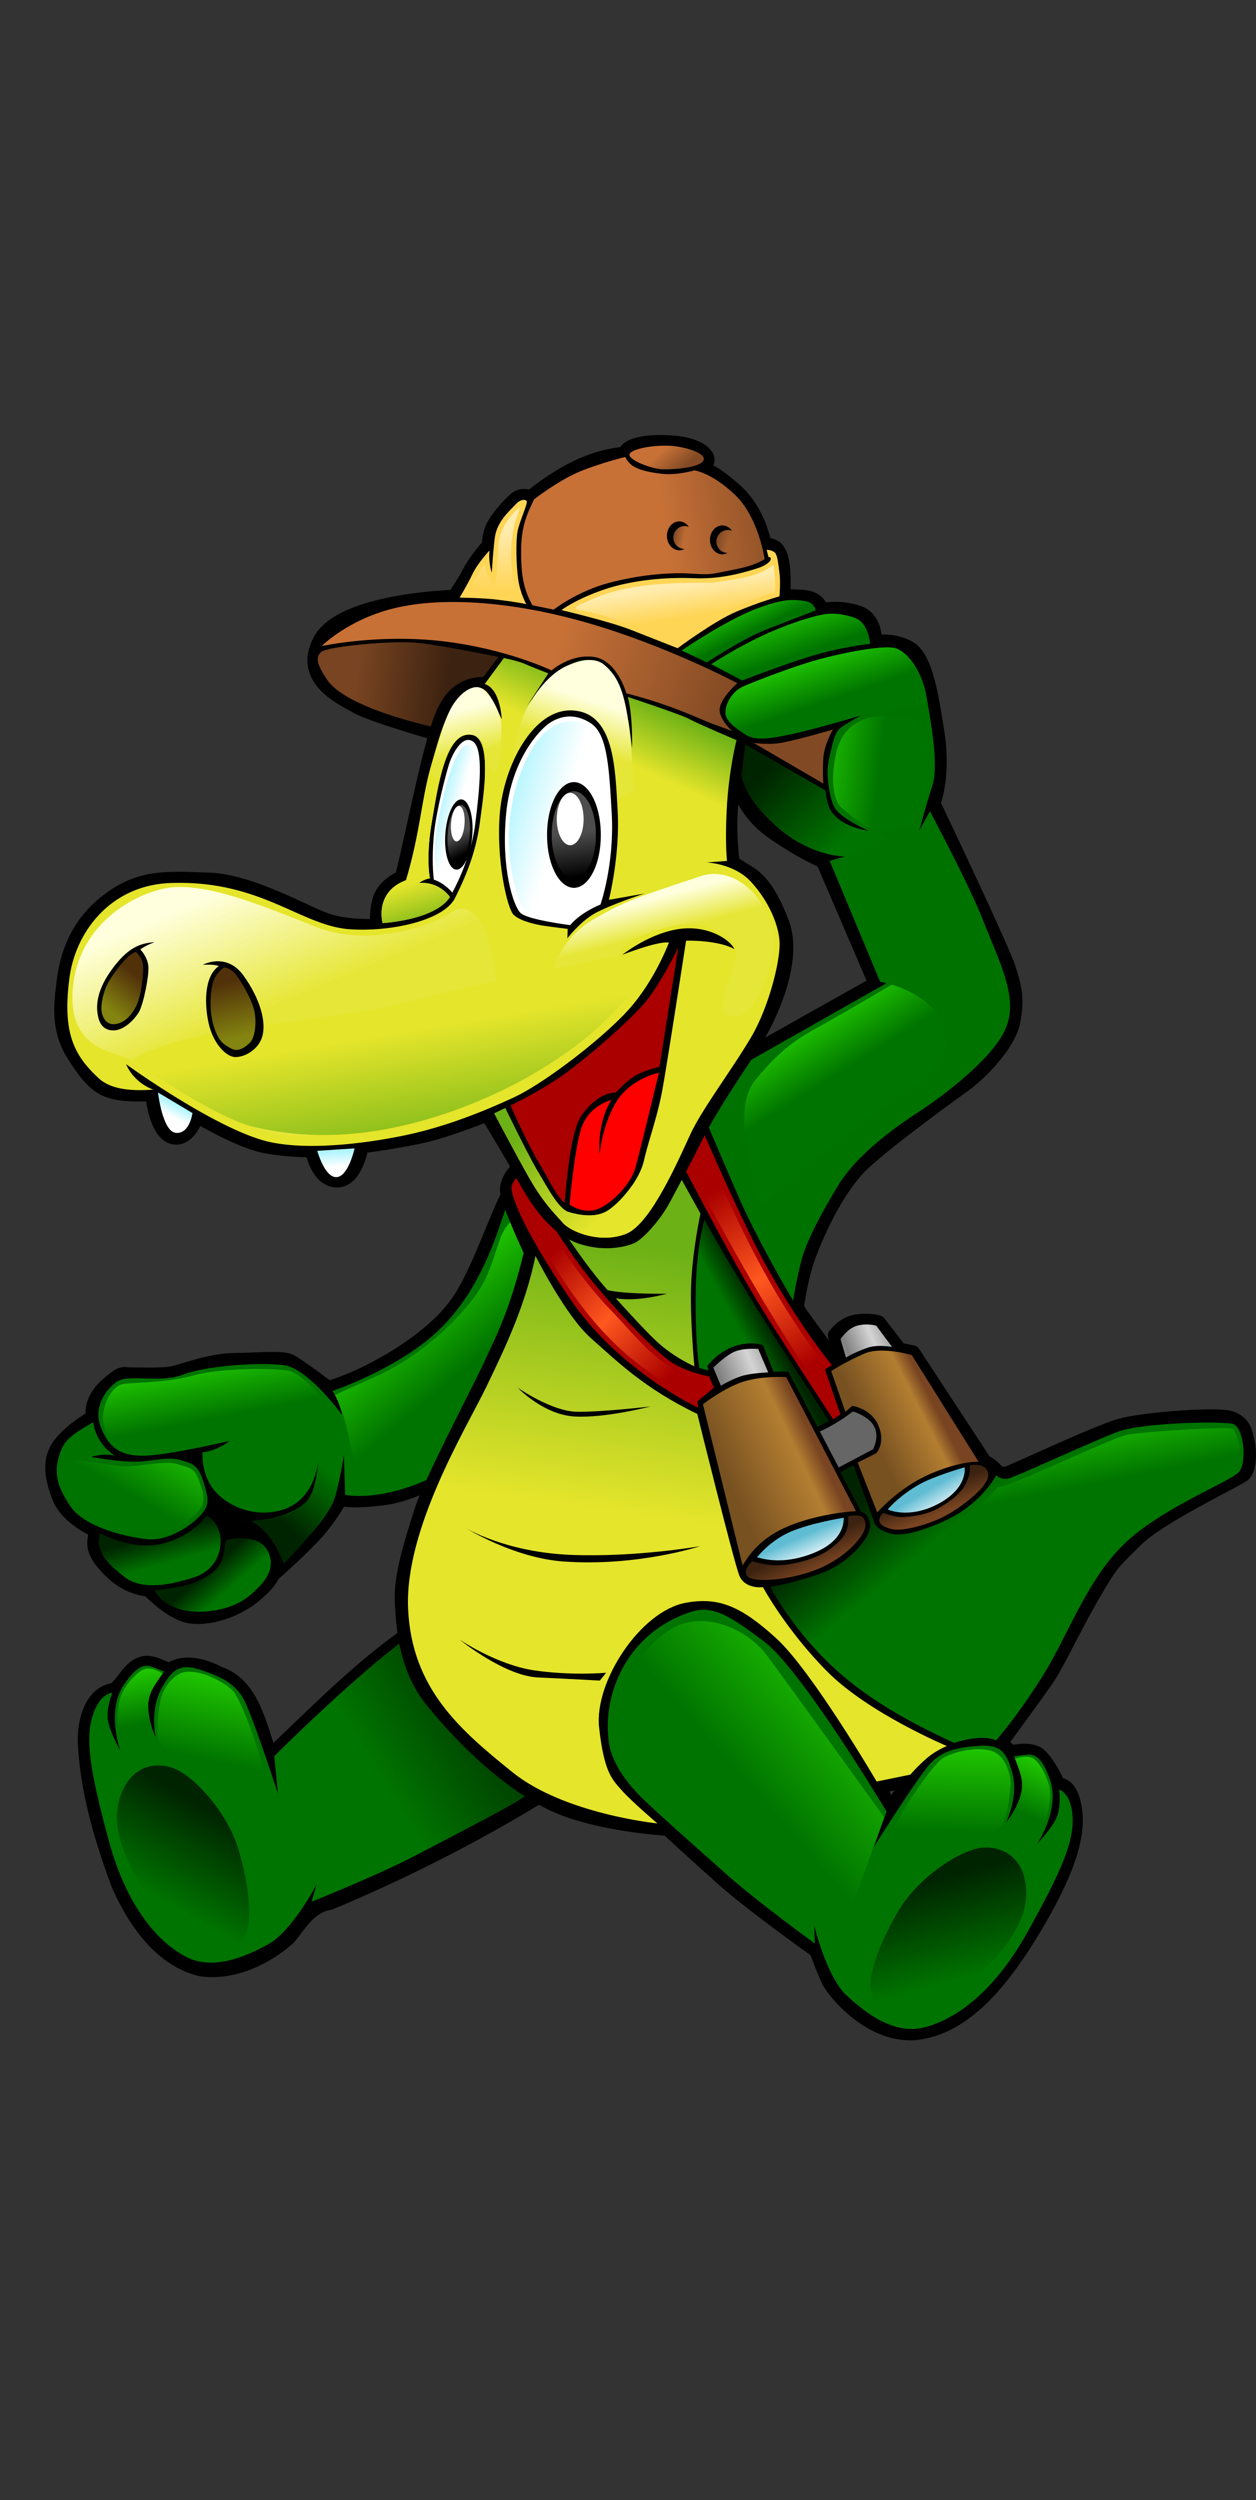 <?xml version="1.0"?>
<svg xmlns="http://www.w3.org/2000/svg" xmlns:xlink="http://www.w3.org/1999/xlink" width="507.739" height="1010.091" viewBox="0 0 507.739 1010.091">
  <rect x="0" y="0" width="507.739" height="1010.091" fill="#333333" stroke="none"/>
  <defs>
    <linearGradient xlink:href="#k" id="R" gradientUnits="userSpaceOnUse" x1="766.764" y1="641.675" x2="746.855" y2="617.747" gradientTransform="translate(-235.882 6.06)"/>
    <linearGradient id="q">
      <stop offset="0" stop-color="#5fbcd3"/>
      <stop offset="1" stop-color="#d2ecf3"/>
    </linearGradient>
    <linearGradient id="r">
      <stop offset="0" stop-color="gray"/>
      <stop offset="1" stop-color="#d4d4d4"/>
    </linearGradient>
    <linearGradient id="m">
      <stop offset="0" stop-color="#a00"/>
      <stop offset=".5" stop-color="#ff581f"/>
      <stop offset="1" stop-color="#a00"/>
    </linearGradient>
    <linearGradient id="k">
      <stop offset="0" stop-color="#007400"/>
      <stop offset="1" stop-color="#002400"/>
    </linearGradient>
    <linearGradient id="l">
      <stop offset="0" stop-color="#007400"/>
      <stop offset="1" stop-color="#23ce00"/>
    </linearGradient>
    <linearGradient id="p">
      <stop offset="0" stop-color="#784421"/>
      <stop offset="1" stop-color="#3c2210"/>
    </linearGradient>
    <linearGradient id="j">
      <stop offset="0" stop-color="#814923"/>
      <stop offset="1" stop-color="#814923" stop-opacity="0"/>
    </linearGradient>
    <linearGradient id="o">
      <stop offset="0" stop-color="#c87137"/>
      <stop offset="1" stop-color="#824a24"/>
    </linearGradient>
    <linearGradient id="n">
      <stop offset="0" stop-color="#ffecaf"/>
      <stop offset="1" stop-color="#ffd555"/>
    </linearGradient>
    <linearGradient id="i">
      <stop offset="0" stop-color="#4d4d4d"/>
      <stop offset="1"/>
    </linearGradient>
    <linearGradient id="h">
      <stop offset="0" stop-color="#b1f5ff"/>
      <stop offset="1" stop-color="#fff"/>
    </linearGradient>
    <linearGradient id="g">
      <stop offset="0" stop-color="#848410"/>
      <stop offset="1" stop-color="#51310a"/>
    </linearGradient>
    <linearGradient id="f">
      <stop offset="0" stop-color="#e5e52b"/>
      <stop offset="1" stop-color="#6cb116"/>
    </linearGradient>
    <linearGradient id="e">
      <stop offset="0" stop-color="#e6e638"/>
      <stop offset="1" stop-color="#ffffde"/>
    </linearGradient>
    <linearGradient id="d">
      <stop offset="0" stop-color="#607c6b"/>
      <stop offset="1" stop-color="#607c6b" stop-opacity="0"/>
    </linearGradient>
    <linearGradient id="c">
      <stop offset="0" stop-color="#93ac9d"/>
      <stop offset="1" stop-color="#bccbc2"/>
    </linearGradient>
    <linearGradient id="a">
      <stop offset="0" stop-color="#d6ffba"/>
      <stop offset="1" stop-color="#6f0"/>
    </linearGradient>
    <linearGradient id="b">
      <stop offset="0" stop-color="#00aa16"/>
      <stop offset="1" stop-color="#6f0"/>
    </linearGradient>
    <linearGradient xlink:href="#i" id="ao" x1="378.162" y1="344.611" x2="380.983" y2="366.332" gradientUnits="userSpaceOnUse"/>
    <linearGradient xlink:href="#i" id="aq" x1="373.125" y1="347.585" x2="379.849" y2="362.051" gradientUnits="userSpaceOnUse"/>
    <linearGradient xlink:href="#j" id="U" x1="411.786" y1="223.925" x2="416.778" y2="224.721" gradientUnits="userSpaceOnUse"/>
    <linearGradient xlink:href="#j" id="V" x1="411.786" y1="223.925" x2="417.35" y2="225.199" gradientUnits="userSpaceOnUse"/>
    <linearGradient xlink:href="#l" id="ai" gradientUnits="userSpaceOnUse" x1="815.451" y1="740.233" x2="824.946" y2="718.515" gradientTransform="translate(-235.882 6.06)"/>
    <linearGradient xlink:href="#l" id="ah" gradientUnits="userSpaceOnUse" x1="798.61" y1="747.954" x2="799.936" y2="710.452" gradientTransform="translate(-235.882 6.06)"/>
    <linearGradient xlink:href="#l" id="ag" gradientUnits="userSpaceOnUse" x1="701.551" y1="725.114" x2="751.296" y2="681.425" gradientTransform="translate(-235.882 6.06)"/>
    <linearGradient xlink:href="#m" id="af" gradientUnits="userSpaceOnUse" x1="691.121" y1="488.697" x2="731.271" y2="558.397" gradientTransform="translate(-235.882 6.06)"/>
    <linearGradient xlink:href="#m" id="ae" gradientUnits="userSpaceOnUse" x1="623.535" y1="515.899" x2="672.949" y2="563.376" gradientTransform="translate(-235.882 6.06)"/>
    <linearGradient xlink:href="#l" id="ad" gradientUnits="userSpaceOnUse" x1="866.508" y1="602.656" x2="860.682" y2="572.926" gradientTransform="translate(-235.882 6.06)"/>
    <linearGradient xlink:href="#l" id="ac" gradientUnits="userSpaceOnUse" x1="735.304" y1="445.041" x2="721.247" y2="422.541" gradientTransform="translate(-235.882 6.06)"/>
    <linearGradient xlink:href="#l" id="ab" gradientUnits="userSpaceOnUse" x1="757.919" y1="314.959" x2="729.861" y2="311.566" gradientTransform="translate(-235.882 6.06)"/>
    <linearGradient xlink:href="#l" id="aa" gradientUnits="userSpaceOnUse" x1="732.749" y1="292.202" x2="725.96" y2="272.202" gradientTransform="translate(-235.882 6.06)"/>
    <linearGradient xlink:href="#k" id="Z" gradientUnits="userSpaceOnUse" x1="741.804" y1="347.844" x2="712.169" y2="318.803" gradientTransform="translate(-235.882 6.06)"/>
    <linearGradient xlink:href="#n" id="Y" gradientUnits="userSpaceOnUse" x1="606.371" y1="221.234" x2="605.4" y2="246.741" gradientTransform="translate(-235.882 6.06)"/>
    <linearGradient xlink:href="#n" id="X" gradientUnits="userSpaceOnUse" x1="682.367" y1="243.403" x2="684.26" y2="256.283" gradientTransform="translate(-235.882 6.06)"/>
    <linearGradient xlink:href="#o" id="W" gradientUnits="userSpaceOnUse" x1="626.996" y1="266.018" x2="697.534" y2="291.02" gradientTransform="translate(-235.882 6.06)"/>
    <linearGradient xlink:href="#p" id="T" gradientUnits="userSpaceOnUse" x1="546.836" y1="276.83" x2="583.51" y2="281.123" gradientTransform="translate(-235.882 6.06)"/>
    <linearGradient xlink:href="#k" id="S" gradientUnits="userSpaceOnUse" x1="787.124" y1="808.264" x2="776.145" y2="767.907" gradientTransform="translate(-235.882 6.06)"/>
    <linearGradient id="s">
      <stop offset="0" stop-color="#785121"/>
      <stop offset=".784" stop-color="#b37e31"/>
      <stop offset="1" stop-color="#784421"/>
    </linearGradient>
    <linearGradient xlink:href="#k" id="Q" gradientUnits="userSpaceOnUse" x1="697.584" y1="539.107" x2="707.811" y2="533.552" gradientTransform="translate(-235.882 6.06)"/>
    <linearGradient xlink:href="#f" id="P" gradientUnits="userSpaceOnUse" x1="646.705" y1="617.493" x2="661.511" y2="510.921" gradientTransform="translate(-235.882 6.06)"/>
    <linearGradient xlink:href="#p" id="O" gradientUnits="userSpaceOnUse" x1="787.461" y1="616.765" x2="783.8" y2="607.837" gradientTransform="translate(-235.882 6.06)"/>
    <linearGradient xlink:href="#q" id="N" gradientUnits="userSpaceOnUse" x1="778.372" y1="608.663" x2="782.532" y2="615.627" gradientTransform="translate(-235.882 6.06)"/>
    <linearGradient xlink:href="#p" id="M" gradientUnits="userSpaceOnUse" x1="735.082" y1="640.554" x2="730.61" y2="630.912" gradientTransform="translate(-235.882 6.06)"/>
    <linearGradient xlink:href="#q" id="L" gradientUnits="userSpaceOnUse" x1="726.229" y1="628.119" x2="729.532" y2="635.619" gradientTransform="translate(-235.882 6.06)"/>
    <linearGradient xlink:href="#r" id="K" gradientUnits="userSpaceOnUse" spreadMethod="reflect" x1="744.099" y1="552.231" x2="754.398" y2="547.945" gradientTransform="translate(-235.882 6.06)"/>
    <linearGradient xlink:href="#s" id="J" gradientUnits="userSpaceOnUse" x1="753.704" y1="587.009" x2="779.017" y2="574.152" gradientTransform="translate(-235.882 6.06)"/>
    <linearGradient xlink:href="#s" id="I" gradientUnits="userSpaceOnUse" x1="696.87" y1="607.343" x2="731.599" y2="590.915" gradientTransform="translate(-235.882 6.06)"/>
    <linearGradient xlink:href="#r" id="H" gradientUnits="userSpaceOnUse" spreadMethod="reflect" x1="692.707" y1="563.357" x2="705.403" y2="558.179" gradientTransform="translate(-235.882 6.06)"/>
    <linearGradient xlink:href="#o" id="G" gradientUnits="userSpaceOnUse" x1="670.594" y1="189.162" x2="677.416" y2="197.369" gradientTransform="translate(-235.882 6.06)"/>
    <linearGradient xlink:href="#l" id="F" gradientUnits="userSpaceOnUse" x1="717.817" y1="274.595" x2="711.555" y2="255.907" gradientTransform="translate(-235.882 6.06)"/>
    <linearGradient xlink:href="#l" id="E" gradientUnits="userSpaceOnUse" x1="700.549" y1="265.644" x2="694.426" y2="253.143" gradientTransform="translate(-235.882 6.06)"/>
    <linearGradient xlink:href="#o" id="D" gradientUnits="userSpaceOnUse" x1="671.944" y1="234.487" x2="724.665" y2="226.63" gradientTransform="translate(-235.882 6.06)"/>
    <linearGradient xlink:href="#l" id="C" gradientUnits="userSpaceOnUse" x1="439.099" y1="551.142" x2="463.367" y2="531.32" gradientTransform="rotate(-20.905 519.815 1168.043)"/>
    <linearGradient xlink:href="#k" id="B" gradientUnits="userSpaceOnUse" x1="514.357" y1="568.875" x2="490.259" y2="581.911" gradientTransform="rotate(-20.905 519.815 1168.043)"/>
    <linearGradient xlink:href="#l" id="A" gradientUnits="userSpaceOnUse" x1="477.657" y1="529.657" x2="482.09" y2="504.403" gradientTransform="rotate(-20.905 519.815 1168.043)"/>
    <linearGradient xlink:href="#l" id="z" gradientUnits="userSpaceOnUse" x1="570.817" y1="550.274" x2="558.109" y2="513.782" gradientTransform="rotate(-20.905 519.815 1168.043)"/>
    <linearGradient xlink:href="#k" id="y" gradientUnits="userSpaceOnUse" x1="457.211" y1="596.898" x2="453.184" y2="586.183" gradientTransform="rotate(-20.905 519.815 1168.043)"/>
    <linearGradient xlink:href="#k" id="x" gradientUnits="userSpaceOnUse" x1="440.78" y1="577.725" x2="441.9" y2="565.582" gradientTransform="rotate(-20.905 519.815 1168.043)"/>
    <linearGradient xlink:href="#f" id="ay" gradientUnits="userSpaceOnUse" x1="641.713" y1="502.67" x2="610.213" y2="467.819" gradientTransform="translate(-235.882 6.06)"/>
    <linearGradient xlink:href="#h" id="ax" gradientUnits="userSpaceOnUse" x1="538.639" y1="472.899" x2="538.907" y2="478.97" gradientTransform="translate(-235.882 6.06)"/>
    <linearGradient xlink:href="#h" id="aw" gradientUnits="userSpaceOnUse" x1="472.479" y1="453.573" x2="470.157" y2="458.216" gradientTransform="translate(-235.882 6.06)"/>
    <linearGradient xlink:href="#g" id="av" gradientUnits="userSpaceOnUse" x1="446.007" y1="415.711" x2="457.354" y2="402.14" gradientTransform="translate(-235.882 6.06)"/>
    <linearGradient xlink:href="#g" id="au" gradientUnits="userSpaceOnUse" x1="494.971" y1="427.786" x2="489.178" y2="405.465" gradientTransform="translate(-235.882 6.06)"/>
    <linearGradient xlink:href="#f" id="at" gradientUnits="userSpaceOnUse" x1="563.921" y1="424.583" x2="572.962" y2="478.533" gradientTransform="translate(-235.882 6.06)"/>
    <linearGradient xlink:href="#e" id="as" gradientUnits="userSpaceOnUse" x1="674.7" y1="383.099" x2="671.128" y2="369.083" gradientTransform="translate(-235.882 6.06)"/>
    <linearGradient xlink:href="#e" id="ar" gradientUnits="userSpaceOnUse" x1="484.813" y1="426.189" x2="464.998" y2="378.712" gradientTransform="translate(-235.882 6.06)"/>
    <linearGradient xlink:href="#h" id="ap" gradientUnits="userSpaceOnUse" x1="577.796" y1="336.927" x2="586.003" y2="339.248" gradientTransform="translate(-235.882 6.06)"/>
    <linearGradient xlink:href="#h" id="an" gradientUnits="userSpaceOnUse" x1="605.213" y1="332.812" x2="628.192" y2="339.955" gradientTransform="translate(-235.882 6.06)"/>
    <linearGradient xlink:href="#e" id="am" gradientUnits="userSpaceOnUse" x1="594.475" y1="311.668" x2="590.055" y2="293.864" gradientTransform="translate(-235.882 6.06)"/>
    <linearGradient xlink:href="#e" id="al" gradientUnits="userSpaceOnUse" x1="619.097" y1="303.839" x2="625.158" y2="285.278" gradientTransform="translate(-235.882 6.06)"/>
    <linearGradient xlink:href="#f" id="ak" gradientUnits="userSpaceOnUse" x1="567.613" y1="364.525" x2="573.455" y2="384.728" gradientTransform="translate(-235.882 6.06)"/>
    <linearGradient xlink:href="#f" id="aj" gradientUnits="userSpaceOnUse" x1="636.809" y1="307.199" x2="647.953" y2="282.955" gradientTransform="translate(-235.882 6.06)"/>
    <linearGradient xlink:href="#k" id="u" gradientUnits="userSpaceOnUse" gradientTransform="scale(-1 1) rotate(-14.119 175.88 4919.628)" x1="787.124" y1="808.264" x2="776.145" y2="767.907"/>
    <linearGradient xlink:href="#l" id="v" gradientUnits="userSpaceOnUse" gradientTransform="scale(-1 1) rotate(-14.119 175.88 4919.628)" x1="798.61" y1="747.954" x2="799.936" y2="710.452"/>
    <linearGradient xlink:href="#l" id="w" gradientUnits="userSpaceOnUse" gradientTransform="scale(-1 1) rotate(-14.119 175.88 4919.628)" x1="815.451" y1="740.233" x2="824.946" y2="718.515"/>
    <linearGradient xlink:href="#k" id="t" x1="311.475" y1="738.416" x2="374.001" y2="699.844" gradientUnits="userSpaceOnUse" gradientTransform="translate(7.857 -7.143)"/>
  </defs>
  <path d="M57.096 670.262a8.22 8.22 0 00-.764.276c-5.072 1.666-7.44 7.375-10.867 10.375-10.809 1.983-13.618 15.347-12.922 24.638 1.198 19.525 6.897 38.622 13.732 56.889 6.747 15.113 17.813 31.232 34.877 35.013 13.364 1.774 26.893-4.472 36.74-13.16 4.68-5.316 8.074-12.58 15.933-13.725 28.798-12.005 56.871-26.14 83.544-42.31 14.029-9.787 19.27-28.009 16.288-44.367-2.904-16.847-14.34-33.457-31.163-38.49-12.747-1.413-24.866 5.152-35.536 11.17-20.943 13.986-38.712 32.137-56.868 49.37-3.91-11.765-7.437-26.896-20.596-31.456-6.377-3.415-14.709-5.636-21.273-1.826-3.473-1.488-7.31-3.514-11.125-2.397z" stroke="#000" stroke-width="2"/>
  <path d="M276.966 723.16s46.92-46.805 64.47-54.359c17.552-7.554 24.578-9.265 32.381-4.284 22.018 14.055 26.655 40.263 18.69 59.297-3.673 8.743-13.157 15.026-17.415 17.623-6.199 3.781-27.892 14.988-42.195 22.439-14.303 7.45-40.824 18.088-40.824 18.088l2.046-7.035s-9.794 18.804-19.525 24.182c-9.73 5.378-22.667 10.686-33.4 5.04-10.732-5.646-23.748-19.415-31.265-47.361-7.518-27.946-9.297-40.27-6.468-49.686 2.829-9.416 8.026-9.582 8.026-9.582s-2.63 6.796-1.706 11.54c.924 4.744 5.007 11.94 5.007 11.94s-5.673-15.514 1.034-26.072c6.706-10.558 10.363-8.257 12.073-7.735 1.71.522 4.61 1.804 4.61 1.804s-5.791 6.185-6.407 12.659c-.616 6.474 2.947 13.907 2.947 13.907s-2.367-10.723 2.063-19.184c4.43-8.46 7.941-10.707 15.777-8.184 7.835 2.523 14.046 5.282 17.653 11.806 3.607 6.523 13.934 38.306 13.934 38.306z" fill="url(#t)" transform="translate(-166.11 -13.67)"/>
  <path d="M227.173 781.934c-4.981-8.13-17.157-25.49-12.89-40.99 4.266-15.498 17.174-16.302 25.136-11.354 7.962 4.95 19.29 17.742 23.384 32.214 4.093 14.471 5.417 27.51 2.463 33.395-2.953 5.886-12.539 8.973-19.583 5.386-8.597-4.378-14.912-12.777-18.51-18.65z" fill="url(#u)" transform="translate(-166.11 -13.67)"/>
  <path d="M274.625 739.238c-2.22-16.858-11.57-39.825-14.424-42.559-3.799-3.638-12.055-7.98-18.395-7.622-6.259.354-10.24 8.101-10.827 11.47-.587 3.367-1.79 10.225-.85 15.8.942 5.575 29.21 25.706 35.547 26.91 6.338 1.203 9.375-.76 8.949-4z" fill="url(#v)" transform="translate(-166.11 -13.67)"/>
  <path d="M231.852 689.809s-3.595-2.532-6.658-2c-3.063.53-7.664 5.623-9.676 9.74-2.012 4.115-2.098 10.93-1.567 14.253.53 3.324 3.506 10.647 3.506 10.647l12.07-2.953s-1.767-5.913-2.771-10.462c-1.004-4.55-1.014-8.133.016-10.933 1.03-2.801 5.08-8.292 5.08-8.292z" fill="url(#w)" transform="translate(-166.11 -13.67)"/>
  <path d="M137.758 605.88s-3.024 5.885-8.423 12.273c-5.4 6.388-16.719 16.389-16.719 16.389l-9.544-16.495s-3.01 2.029-9.439-1.53c-6.428-3.56-7.745-12.316-7.745-12.316l-1.157 6.524s3.128 1.644 4.645 4.376c1.517 2.732 1.783 5.199 1.783 5.199s8.44-2.143 13.533.575c5.094 2.718 6.83 6.38 6.841 9.417.012 3.037.891 6.756-8.115 14.318-9.006 7.563-21.845 10.575-28.983 8.165-7.138-2.41-14.531-10.264-14.531-10.264s-7.37-.361-13.811-6.079c-6.442-5.717-8.047-9.564-8.276-12.112-.23-2.548.688-5.805.688-5.805s-11.518-4.672-14.968-13.58c-3.45-8.91-4.11-16.017.717-22.019 4.828-6.002 13.025-10.566 13.025-10.566s-1.71-6.228 5.263-12.62c6.973-6.39 7.213-4.762 10.207-4.806 2.993-.045 12.976.443 17.453-.598 4.477-1.04 14.913-5.122 24.25-5.2 9.337-.078 19.535-1.154 22.794.373 3.26 1.527 15.46 10.821 15.46 10.821s6.673-1.546 17.773-7.267 27.287-16.014 35.465-28.886c8.177-12.873 16.054-37.29 19.851-42.612 3.798-5.322 8.617-7.593 12.93-6.564 4.311 1.03 7.811.935 10.706 6.137 2.896 5.203 5.53 14.853 7 22.703 1.469 7.85 3.595 21.76 2.464 32.6-1.13 10.84-1.628 14.138-3.6 16.581-1.974 2.443-17.566 18.064-28.451 26.547-10.885 8.483-35.687 23.7-50.283 25.83-14.596 2.128-18.803.49-18.803.49z" stroke="#000" stroke-width="5"/>
  <path d="M134.345 561.98c2.666 3.443 3.937 9.686 3.937 9.686s-13.534-18.916-23.762-20.17c-10.228-1.255-31.411.338-40.753 3.906-9.342 3.568-22.012-.577-26.776 2.964-4.765 3.54-9.32 10.632-6.158 18.409 3.161 7.777 7.448 11.492 17.333 11.348 9.885-.144 34.732-6.046 34.732-6.046s-5.222 4.177-10.998 4.626c0 0-.795 8.184 4.376 14.96 4.757 6.232 15.966 11.747 27.494 8.422 15.797-4.557 15.235-24.17 15.235-24.17s-.231 16.91-5.909 21.563c-5.677 4.654-13.09 5.765-13.09 5.765l10.023 12.228s13.196-12.495 15.485-21.016c2.289-8.52 3.513-16.825 3.513-16.825l.475 16.258s14.736 3.547 38.239-8.49c23.502-12.035 44.083-30.218 54.752-42.322 10.67-12.104 2.202-70.804-8.648-74.688-10.85-3.884-15.846-.447-19.666 10.57-3.82 11.017-9.984 31.913-26.252 47.876-16.268 15.963-43.582 25.147-43.582 25.147z" fill="#007400"/>
  <path d="M37.727 574.545s.457 8.273 8.758 13.55c-4.707-1.175-9.61.495-9.61.495s10.253 1.896 17.17 1.957c6.917.061 13.389-2.319 18.865-.684 5.263 1.572 7.157 1.93 9.403 9.047 2.245 7.117 2.292 9.363-1.275 13.294-3.568 3.93-13.052 10.594-21.667 9.627-8.614-.967-25.227-4.827-30.991-13.37-5.765-8.545-6.123-13.632-4.889-18.814 1.783-7.485 4.693-9.58 14.236-15.102z" fill="#007200"/>
  <path d="M206.523 633.137s13.6 7.326 25.722 4.034c12.123-3.293 17.353-11.12 17.353-11.12s3.645 1.283 5.203 6.614c1.558 5.33-.265 14.82-9.734 18.055-9.47 3.234-21.212 5.521-28.162.338-6.95-5.182-8.847-7.898-10.205-11.203-1.358-3.304-.177-6.718-.177-6.718z" fill="url(#x)" transform="translate(-166.11 -13.67)"/>
  <path d="M228.599 656.15s10.496-1.047 15.616-2.907c5.12-1.86 9.53-5.074 11.038-8.135 1.374-2.79 2.2-9.251 2.2-9.251s12.104-3.094 16.377 3.589c4.274 6.683-.195 12.5-3.176 15.454-2.982 2.955-8.026 8.514-20.465 9.729-12.44 1.215-19.158-3.865-21.59-8.48z" fill="url(#y)" transform="translate(-166.11 -13.67)"/>
  <path d="M301.472 577.211s3.224 5.257 5.6 16.784c2.376 11.528 3.387 17.36 10.848 17.078 7.462-.282 48.283-19.389 52.053-26.506 3.77-7.117 26.943-31.377 21.843-60.653-4.242-24.35-18.648-23.313-23.485-9.817-4.457 12.438-4.71 17.748-15.925 30.142-11.215 12.394-23.727 20.688-33.292 25.017-9.565 4.33-17.642 7.955-17.642 7.955z" fill="url(#z)" transform="translate(-166.11 -13.67)"/>
  <path d="M301.878 585.707s-11.972-17.19-19.575-18.34c-7.604-1.15-27.775-.88-38.162 2.006-10.387 2.886-22.86 2.785-27.912 3.363-5.05.577-9.268 9.352-8.375 15.229.893 5.876 4.166 9.492 8.95 11.044 4.782 1.552 19.2.37 27.862-1.722 8.662-2.092 22.13-3.992 30.69-5.64 8.563-1.648 26.522-5.94 26.522-5.94z" fill="url(#A)" transform="translate(-166.11 -13.67)"/>
  <path d="M295.422 599.853s-.282 1.693-.48 2.86c0 .009.012.02.011.029-.367 5.11-1.595 15.018-5.743 18.418-5.678 4.654-10.23 5.455-21.512 7.06 9.58 5.263 13.04 17.295 13.04 17.295s18.604-18.873 20.893-27.393c2.244-8.355 3.436-16.404 3.482-16.718.002-.041.023-.07.025-.11.066-1.29.161-3.608.161-3.608zm-.469 2.89c-.281 1.659-.542 3.102-.898 5.092.494-1.918.755-3.692.898-5.093z" fill="url(#B)" transform="translate(-166.11 -13.67)"/>
  <path d="M195.066 603.583c6.823-.166 17.103 2.738 23.393 2.439 6.289-.3 14.71-2.274 19.265-.86 4.554 1.415 6.978 1.253 8.945 6.906 1.968 5.652 2.921 9.397-1.216 13.08-4.136 3.683-6.328 5.954-11.952 7.242-5.625 1.288-19.297.776-26.532-3.151-7.235-3.927-10.347-5.319-13.3-11.55-2.954-6.231-2.953-9.481-2.288-11.743.666-2.261 2.227-2.328 3.685-2.363z" fill="url(#C)" transform="translate(-166.11 -13.67)"/>
  <path d="M183.4 240.798s-45.456 1.137-54.295 17.678c-8.839 16.541 9.85 24.243 15.153 27.4 5.303 3.157 42.805 15.026 69.321 19.572 26.517 4.546 84.474 11.49 84.474 11.49s1.768 10.86 14.016 19.446c12.248 8.586 20.33 11.743 20.33 11.743l21.086 49.119-77.195 43.4s9.286 21.429 22.5 48.214c13.214 26.786 23.214 43.036 23.214 43.036s1.429-14.107 5.358-24.643c3.928-10.535 11.964-27.857 21.964-37.143 10-9.285 32.857-25.892 40.536-31.428 7.678-5.536 18.214-16.964 20-25.536 1.785-8.571 1.07-13.393-1.786-22.143-2.857-8.75-30.357-66.428-30.357-66.428s4.285-10.893 1.607-28.393c-2.679-17.5-5.179-31.25-11.786-34.822-6.607-3.571-13.571-2.321-13.571-2.321s.653-9.528-7.176-11.99c-7.829-2.463-14.458-.948-14.458-.948s-.757-4.798-7.702-5.303c-6.945-.505-7.64.253-7.64.253s.316-6.061-.062-11.049c-.38-4.988-1.831-8.207-3.6-9.28-1.767-1.074-3.977-1.01-3.977-1.01s-2.146-13.196-11.869-21.845c-9.723-8.65-13.195-8.776-13.195-8.776s2.147-1.452 2.083-3.472c-.063-2.02-3.346-6.566-15.53-7.26-12.186-.695-16.226 1.893-17.363 2.903-1.136 1.01-.947 1.768-.947 1.768s-8.523.19-19.319 5.366c-10.796 5.177-18.75 12.185-18.75 12.185s-3.347-1.704-6.377.884c-3.03 2.589-8.46 8.776-9.723 12.564-1.263 3.788-1.01 5.998-1.01 5.998s-5.24 5.808-7.892 10.922c-2.652 5.114-6.061 9.85-6.061 9.85z" stroke="#000" stroke-width="5"/>
  <path d="M275.143 434.172c-.246.003-.511-.002-.813.032-2.41.267-62.64 35.77-64.156 36.78-1.515 1.011-5.815 5.423-5.562 10.095.252 4.672 9.718 24.875 9.718 24.875-5.714 23.75-11.16 34.236-16.25 45.218-4.866 10.5-24.107 46.782-28.125 59.282-4.018 12.5-8.41 26.696-7.875 36.25.536 9.553 1.085 26.99 12.782 41.187 11.696 14.196 27.223 29.808 45.437 39.719 18.214 9.91 49.375 11.531 49.375 11.531s11.442 10.536 22.781 20.625c11.34 10.09 37.313 28.563 37.313 28.563s2.58 7.236 4.812 11.968 17.88 23.84 36.719 21.25c18.84-2.589 34.094-20.102 48.469-44.656s16.781-37.853 14.906-47.406c-1.875-9.554-6.5-8.656-6.5-8.656s-4.031-8.849-7.781-12.063c-3.75-3.214-11.344-1.156-11.344-1.156l-4.094-3.406s14.715-19.884 19-26.313c4.286-6.429 10.447-20.004 18.125-33.219 7.679-13.214 7.795-12.79 17.438-22.343 9.643-9.554 41.058-24.264 43.469-26.407 2.41-2.143 2.674-8.839 1.78-13.125-.892-4.285-1.61-8.223-6.968-10.187-5.357-1.964-35.259.348-44.812 2.937-9.554 2.59-44.643 19.201-46.25 19.47-1.608.267-3.393-.532-4.375-1.782-.983-1.25-4.188-3.125-4.188-3.125l-28.875-44.031-5.406-1.094-8.438-10.969s-3.111-1.348-9.093-.5c-5.983.848-9.188 5.875-9.188 5.875l2.688 9.469-1.438.719s-4.268-4.639-14.625-19.282-44.125-90.535-45.375-93.125c-1.094-2.265-1.564-3.024-3.281-3zm92.125 285.125l-6.969 10.47-4.719-7.595 11.688-2.875z" stroke="#000" stroke-width="5" stroke-linejoin="round"/>
  <path d="M212.758 244.081s-2.462-4.23-3.283-10.101c-.82-5.872-1.01-15.72-.189-19.635.82-3.915 4.293-11.301 3.599-11.996-.695-.694-2.652-.631-4.483 1.452-1.83 2.084-7.374 6.548-8.334 13.132-.661 4.54-1.262 14.458-1.262 14.458s-1.39-3.788-.947-8.965c0 0-4.672 4.924-6.882 9.533-2.21 4.61-5.177 9.47-5.177 9.47s9.744.149 15.09.821c4.629.583 8.562 1.112 11.868 1.831z" fill="#ffd555"/>
  <path d="M381.33 258.193l8.587 1.768s9.47-7.387 22.286-10.796c12.817-3.41 23.865-3.978 29.232-3.915 5.366.063 9.66.884 14.015 0 4.357-.884 11.238-2.02 15.09-3.472 3.85-1.452 4.672-2.273 4.672-2.273s-2.4-16.794-11.933-25.885c-9.533-9.091-16.478-9.912-16.478-9.912s-7.071 2.083-13.069 1.389c-5.998-.695-9.786-1.768-11.932-3.283-2.147-1.515-2.904-3.536-2.904-3.536s-9.958 2.425-18.266 5.835c-8.848 3.63-18.668 11.338-18.668 11.338-1.452 3.472-5.05 8.965-5.177 19.887-.126 10.922 1.073 16.541 4.545 22.855z" fill="url(#D)" transform="translate(-166.11 -13.67)"/>
  <path d="M441.686 276.459l10.178 4.821s14.286-9.553 24.464-13.482c10.179-3.928 19.465-7.5 19.465-7.5s-.179-3.303-4.465-3.84c-4.285-.535-8.125-1.25-20.089 3.394-11.964 4.643-29.553 16.607-29.553 16.607z" fill="url(#E)" transform="translate(-166.11 -13.67)"/>
  <path d="M453.65 281.995l12.5 6.607s14.643-5.804 27.41-9.732c12.768-3.929 24.286-5.09 24.286-5.09s-.446-8.66-6.518-10.625c-6.071-1.964-10.267-1.875-14.553-.803-4.286 1.071-12.41 3.393-23.036 8.393-10.625 5-20.09 11.25-20.09 11.25z" fill="url(#F)" transform="translate(-166.11 -13.67)"/>
  <path d="M347.897 289.039s-16.16 4.91-27.41 7.41-15.715 2.5-19.286.18c-3.572-2.322-8.036-5.358-7.947-8.84.09-3.482 2.59-8.571 7.768-10.714 5.179-2.143 14.643-5.893 25.268-9.286s30.09-7.321 35.357-5.982c5.268 1.34 11.072 9.464 12.768 19.107 1.697 9.643 5.268 27.857 2.5 36.429-2.768 8.571-5.268 18.125-5.268 18.125s4.375-8.036 4.375-7.679c0 .357 15.47 28.798 21.784 44.96 6.313 16.163 13.637 29.8 9.091 41.922-4.546 12.121-25.001 27.779-36.365 35.102-11.365 7.324-24.749 17.93-31.315 28.537-6.566 10.607-13.016 22.604-15.16 30.64-2.142 8.035-3.45 16.509-3.45 16.509s-14.16-23.846-22.017-41.882c-7.857-18.035-18.204-42.627-18.204-42.627l20.19-11.018 57.678-32.679-2.5-.714-20.357-48.75 6.25-1.786s-14.375.09-28.303-12.678c-13.929-12.768-13.84-20.893-13.929-24.018-.09-3.125.536-9.197.536-9.197l33.75 19.286s.357 6.34 2.946 9.286c2.59 2.946 6.295 5.625 14.732 7.053 0 0-12.142-5.178-14.285-10-2.143-4.821-3.215-13.66-2.054-18.66 1.16-5 2.054-11.25 5.09-13.304 3.035-2.053 7.767-4.732 7.767-4.732z" fill="#007200"/>
  <path d="M437.177 193.78c-7.483-.436-16.652 1.429-16.608 3.66.045 2.233 8.974 5.76 13.706 5.85 4.732.088 15.911-.763 16.34-4.108.347-2.718-8.109-5.09-13.438-5.402z" fill="url(#G)" transform="translate(-166.11 -13.67)"/>
  <path d="M210.486 474.143s17.362 29.926 30.115 44.952 25.38 27.78 31.315 31.567c5.934 3.788 14.773 5.43 14.773 5.43l1.894 4.546-6.692 5.556.379 2.525s-32.073-14.647-52.15-44.447c-20.076-29.8-23.486-41.795-23.36-44.447.127-2.651 3.726-5.682 3.726-5.682zM275.83 437.4l-3.914 25.38s23.738 46.34 36.618 66.795c12.879 20.456 28.284 43.816 28.284 43.816l2.904-2.02-6.25-18.152 2.84-1.673s-18.308-22.097-33.46-53.538c-15.153-31.44-27.022-60.609-27.022-60.609z" fill="#a00"/>
  <path d="M454.503 566.226l3.03 7.26s5.241-3.156 9.345-4.166c4.104-1.01 9.786-1.2 9.786-1.2l-4.041-9.47s-6.566-.631-10.48 1.515c-3.915 2.147-7.64 6.061-7.64 6.061z" fill="url(#H)" transform="translate(-166.11 -13.67)"/>
  <path d="M450.273 581s8.713-6.819 16.542-9.218c7.828-2.399 17.11-1.768 17.11-1.768l28.22 54.17s-11.146.422-23.36 4.545c-11.69 3.947-18.056 9.85-22.475 17.426z" fill="url(#I)" transform="translate(-166.11 -13.67)"/>
  <path d="M331.423 578.278l7.609 14.57 13.885-7.335s2.715-4.799.505-9.155c-2.21-4.356-8.65-6.124-8.65-6.124-7.512 5.745-13.349 8.044-13.349 8.044z" fill="#666"/>
  <path d="M502.107 567.552l5.745 16.478 2.778-2.399s7.64 1.01 10.607 8.018c2.967 7.008-.884 11.112-.884 11.112l-7.513 3.788 7.892 20.14s8.775-10.102 21.339-15.531c12.564-5.43 19.635-4.925 19.635-4.925l-27.022-43.12s-12.058-3.6-19.066-.632c-7.008 2.967-13.511 7.071-13.511 7.071z" fill="url(#J)" transform="translate(-166.11 -13.67)"/>
  <path d="M508.105 562.123c-.695-2.4-2.21-7.45-2.21-7.45s2.841-4.483 6.945-5.493c4.103-1.01 7.513.063 7.513.063l6.376 8.586s-5.997-1.136-10.038.38c-2.985 1.016-5.895 2.318-8.586 3.914z" fill="url(#K)" transform="translate(-166.11 -13.67)"/>
  <path d="M472.132 642.798s5.268-6.786 13.66-10.357c8.394-3.571 21.43-5.625 21.43-5.625-.09 2.41-.341 9.575-12.5 14.375-10.18 4.018-17.769 3.036-22.59 1.607z" fill="url(#L)" transform="translate(-166.11 -13.67)"/>
  <path d="M509.007 626.191s2.326-.393 3.75-.268c1.64.145 3.015.7 3.214 3.75.261 4.003-7.879 13.533-20.089 18.214-11.456 4.393-25.268 5.179-27.59 2.679-2.32-2.5 1.876-6.16 1.876-6.16s6.785 2.32 13.393 1.428c6.607-.893 13.603-2.993 18.303-6.518 5-3.75 5.982-5.893 6.607-7.857.625-1.964.536-5.268.536-5.268z" fill="url(#M)" transform="translate(-166.11 -13.67)"/>
  <path d="M524.99 623.512c2.231-2.857 8.57-8.303 15.088-11.339 6.518-3.036 15.983-5.714 15.983-5.714s1.418 8.27-10.447 14.643c-12.065 6.48-20.625 2.41-20.625 2.41z" fill="url(#N)" transform="translate(-166.11 -13.67)"/>
  <path d="M523.203 624.807s4.33 1.92 8.125 1.741c3.795-.178 9.42-.937 14.286-3.66 4.866-2.724 9.241-6.117 11.16-10.313 1.92-4.197 1.34-6.964 1.34-6.964s4.598-.804 6.429 1.205c1.83 2.009 1.129 4.564-.982 7.232-3.215 4.063-11.697 10.759-18.75 13.66-7.054 2.903-14.822 4.778-19.018 3.528-4.197-1.25-4.286-2.858-4.197-3.884.09-1.027 1.607-2.545 1.607-2.545z" fill="url(#O)" transform="translate(-166.11 -13.67)"/>
  <path d="M435.743 479.592s-16.15 4.556-22.97 8.344c-14.525 3.21-18.212 14.559-19.687 21.969 0 0 10.607 16.16 18.688 25 8.081 1.767 23.969 1.406 23.969 1.406s-11.597 3.39-20.688 1.875c0 0 10.905 12.213 16.531 17.437 7.071 6.566 15.219 10.032 15.219 10.032s-1.976-21.02-1.219-34.657c.758-13.637 3.688-27.03 3.688-27.03zm-53.157 41.438c-4.04 19.698-11.856 36.363-19.937 53.03-8.081 16.668-33.078 57.332-31.563 89.657 1.515 32.325 21.196 48.986 42.156 65.906 20.961 16.92 58.625 20.72 58.625 20.72s-10.546-9.007-14.334-13.3c-3.788-4.293-7.217-7.065-9.237-25.5-2.02-18.435 16.734-47.038 35.044-50.351 13.208-2.39 22.202 1.248 36.596 14.38 14.395 13.132 40.557 57.833 40.557 57.833l13.625-2.782s2.774-3.28 6.562-6.562c3.788-3.283 8.188-5 8.188-5s-31.427-13.176-48.094-29.844c-16.668-16.667-26.25-34.344-26.25-34.344s-7.321.996-9.594-4.812c-2.273-5.808-16.937-65.156-16.937-65.156-21.719-10.48-32.584-21.471-42.938-30.563-10.354-9.091-22.469-33.312-22.469-33.312z" fill="url(#P)" transform="translate(-166.11 -13.67)"/>
  <path d="M188.073 617.206s16.13 9.987 43.184 10.986c26.243.968 51.77-3.536 51.77-3.536s-25.147 8.308-55.18 6.187c-20.366-1.438-39.774-13.637-39.774-13.637zM209.286 560.638s13.763 9.596 23.991 9.722c10.228.127 29.673-2.146 29.673-2.146s-18.309 4.798-30.81 4.04c-12.5-.757-22.854-11.616-22.854-11.616zM185.8 662.41s18.057 14.648 31.694 15.28c13.637.63 25 1.262 25 1.262l2.526-3.157s-14.268 1.263-29.294-1.01C200.7 672.512 185.8 662.41 185.8 662.41z"/>
  <path d="M448.817 566.353l3.67.973-.441-1.779s4.099-5.76 11.17-8.065c7.071-2.304 11.333-.316 11.333-.316l4.272 10.666c3.393-.179 6.019.036 6.019.036l11.774 22.16 4.609-2.273s-16.859-25.76-29.895-46.743c-13.035-20.982-20.446-34.642-20.446-34.642s-3.482 11.607-3.571 31.428c-.09 19.822 1.506 28.555 1.506 28.555z" fill="url(#Q)" transform="translate(-166.11 -13.67)"/>
  <path d="M477.49 654.762s7.588 14.911 22.767 29.911c15.179 15 33.66 24.822 51.518 33.125 0 0 11.25-3.84 16.964-.982 0 0 8.304-9.286 18.66-25.714 10.358-16.429 17.68-38.393 32.68-53.215 15-14.821 43.214-25.535 46.785-29.464 3.572-3.928 1.964-18.214-2.321-19.464-4.286-1.25-36.429-.536-46.25 3.036-9.822 3.571-42.322 18.75-45 19.107-2.679.357-4.465-1.429-4.465-1.429s-5.982 11.786-21.16 18.572c-15.179 6.785-20.268 5.535-22.947 4.553-2.678-.982-4.464-2.143-5.178-4.018-.715-1.875-8.393-23.214-8.393-23.214l-5.357 2.857 8.482 16.072s1.964.267 2.946 2.5c.982 2.232.868 4.685-.982 7.857-1.573 2.698-7.768 10.803-19.018 14.732-11.25 3.928-19.732 5.178-19.732 5.178z" fill="url(#R)" transform="translate(-166.11 -13.67)"/>
  <path d="M358.41 731.859s-34.084-56.838-49.263-68.445c-15.178-11.607-21.574-14.98-30.357-12.054-24.781 8.26-35.671 32.545-32.59 52.947 1.43 9.375 9.094 17.782 12.59 21.34 5.09 5.178 23.393 21.338 35.447 32.053 12.053 10.714 35.178 27.5 35.178 27.5l-.268-7.322s4.91 20.625 13.036 28.215c8.125 7.589 19.375 15.892 31.16 13.035 11.786-2.857 27.769-13.035 41.876-38.303 14.107-25.268 18.839-36.786 18.393-46.607-.447-9.822-5.447-11.25-5.447-11.25s.893 7.232-1.16 11.607c-2.054 4.375-7.768 10.357-7.768 10.357s9.285-13.66 5.357-25.536c-3.929-11.875-8.036-10.536-9.822-10.446-1.785.089-4.91.625-4.91.625s4.107 7.41 3.125 13.839c-.983 6.429-6.25 12.768-6.25 12.768s4.91-9.822 2.678-19.107c-2.232-9.286-5.09-12.322-13.303-11.786-8.215.536-14.911 1.696-20 7.143-5.09 5.446-22.858 33.75-22.858 33.75z" fill="#007400"/>
  <path d="M558.471 814.673c6.814-6.67 22.857-20.536 22.5-36.607-.357-16.071-12.678-20-21.607-17.143-8.928 2.857-23.036 12.5-30.536 25.536-7.5 13.036-11.964 25.357-10.535 31.786 1.428 6.428 9.971 11.76 17.678 10 9.405-2.149 17.578-8.754 22.5-13.572z" fill="url(#S)" transform="translate(-166.11 -13.67)"/>
  <path d="M226.964 246.48s19.319 4.546 28.031 7.955c8.713 3.41 18.94 7.45 18.94 7.45s14.522-10.86 23.74-14.773c9.217-3.915 17.425-6.188 17.425-6.188s.505-5.808 0-9.47c-.505-3.662-.758-7.576-2.147-8.46-1.389-.884-3.03-.884-3.03-.884l.757 3.03s.631-.504.884.506-1.894 2.904-5.682 4.04c-3.788 1.137-13.637 4.42-25.254 3.915-11.617-.505-25.38.757-36.744 4.672-11.364 3.914-16.92 8.207-16.92 8.207z" fill="#ffd555"/>
  <path d="M367.578 279.048l-7.857 10.536s-3.148-.192-6.25 1.607c-6.933 4.02-10.535 16.607-10.535 16.607-22.768-5.178-39.59-12.108-44.554-19.464-4.236-6.277-4.91-9.197-2.321-11.34 2.589-2.142 28.839-4.732 39.375-3.57 10.535 1.16 32.142 5.624 32.142 5.624z" fill="url(#T)" transform="translate(-166.11 -13.67)"/>
  <path d="M274.602 210.641c-2.762 0-5 2.614-5 5.844 0 3.23 2.238 5.844 5 5.844.762 0 1.478-.175 2.125-.532-2.409-.035-4.344-2.086-4.344-4.625 0-2.56 1.97-4.656 4.406-4.656.6 0 1.167.148 1.688.375-.916-1.349-2.288-2.25-3.875-2.25z"/>
  <path transform="matrix(.882 0 0 .793 -91.007 39.677)" d="M421.786 223.925a5 5.848 0 11-10 0 5 5.848 0 1110 0z" fill="url(#U)"/>
  <path d="M292.008 212.266c-2.762 0-5 2.614-5 5.844 0 3.23 2.238 5.844 5 5.844.762 0 1.478-.206 2.125-.563-2.408-.035-4.344-2.087-4.344-4.625 0-2.56 1.97-4.625 4.406-4.625.61 0 1.191.11 1.719.344-.916-1.352-2.317-2.219-3.906-2.219z"/>
  <path d="M421.786 223.925a5 5.848 0 11-10 0 5 5.848 0 1110 0z" transform="matrix(.882 0 0 .793 -73.596 41.284)" fill="url(#V)"/>
  <path d="M349.69 256.873c-9.344-.029-17.66.884-24.625 2.625-18.571 4.643-28.906 15.188-28.906 15.188s22.861-5.005 48.843-1.969c25.983 3.036 44.094 11.813 44.094 11.813s7.63-6.808 17.094-5.47c9.464 1.34 13.125 14.72 13.125 14.72s10.58 2.589 21.562 6.875c10.983 4.285 22.938 9.906 22.938 9.906s-5.527-4.223-6.688-9c-1.16-4.777 7.063-11.875 7.063-11.875s-28.232-15.027-60.375-24.313c-20.09-5.803-38.552-8.45-54.125-8.5zm153.125 51.563s-16.292 4.68-21.406 5.437c-5.114.758-10.625-.062-10.625-.062l28.156 16.406s-.379-4.599 0-10.281 3.875-11.5 3.875-11.5z" fill="url(#W)" transform="translate(-166.11 -13.67)"/>
  <path d="M478.743 241.81c-6.687 5.446-16.294 5.978-24.563 7.313-17.527-.097-35.68.017-51.746 8.026-4.572 1.535-4.77 2.958.623 3.431 12.673 2.919 24.667 7.895 36.717 12.7 11.881-9.125 25.072-16.313 39.531-20.25.297-3.794.098-7.683-.562-11.22z" fill="url(#X)" transform="translate(-166.11 -13.67)"/>
  <path d="M376.336 218.436c-5.593 4.742-9.409 11.407-8.844 18.937-.545 3.184-.313 15.432-2.577 12.288-1.376-2.567-2.601-5.307-2.829-8.194-2.897 3.538-4.358 7.914-6.75 11.719 6.575-.138 14.178 1.217 20.063 1.656-3.038-9.495-3.495-20.271-1.219-30 .667-1.977 1.936-4.908 2.156-6.406z" fill="url(#Y)" transform="translate(-166.11 -13.67)"/>
  <path d="M466.055 313.78s-.62 6.062-.531 9.187c.09 3.125.009 11.264 13.937 24.031 13.147 12.052 26.522 12.659 28 12.688 7.8-2.175 17.313-7.75 17.313-7.75s-3.685-1.28-7.5-2.625l.219.094c-8.438-1.429-12.161-4.116-14.75-7.063-2.59-2.946-2.938-9.281-2.938-9.281l-33.75-19.281z" fill="url(#Z)" transform="translate(-166.11 -13.67)"/>
  <path d="M525.149 275.217c-7.4-.099-23.453 3.281-32.75 6.25-10.625 3.393-20.103 7.139-25.282 9.281-5.178 2.143-7.66 7.237-7.75 10.72-.089 3.481 4.367 6.521 7.938 8.843 3.571 2.321 8.031 2.312 19.281-.188 11.25-2.5 27.406-7.406 27.406-7.406l-.343.188 1.531-.657 25.969-4.093c-.209-1.173-.448-2.556-.625-3.563-1.697-9.643-7.514-17.786-12.782-19.125-.658-.167-1.536-.236-2.593-.25z" fill="url(#aa)" transform="translate(-166.11 -13.67)"/>
  <path d="M519.653 303.245c-4.526.623-12.857 3.214-15.446 14.375-2.59 11.16-1.072 19.821 2.143 22.41 3.214 2.59 7.053 6.429 11.964 8.215 4.91 1.785 15 .178 17.232-2.59 2.232-2.768 5.357-12.768 5.804-18.928.446-6.161.268-18.572-4.197-21.607-4.464-3.036-11.73-2.67-17.5-1.875z" fill="url(#ab)" transform="translate(-166.11 -13.67)"/>
  <path d="M474.653 500.03s-15-35.535-3.214-50c11.786-14.464 19.464-18.035 28.393-23.035 8.928-5 26.785-15.536 26.785-15.536s16.965 4.643 20.536 16.25c3.572 11.607-1.786 20.178-16.428 28.214-14.643 8.036-56.072 44.107-56.072 44.107z" fill="url(#ac)" transform="translate(-166.11 -13.67)"/>
  <path d="M569.653 614.495c7.382-1.07 45.536-20 52.5-21.25 6.965-1.25 40.893-3.393 42.322-2.322 1.428 1.072 3.392 8.214 2.857 11.25-.536 3.036-1.607 5.179-5.536 6.964-3.929 1.786-37.857 18.572-43.393 26.429-5.536 7.857-10.178 9.286-14.821 18.75-4.643 9.464-10.715 21.786-17.679 33.036-6.964 11.25-20.178 25.893-20.178 25.893l-43.75-56.965s34.162-27.383 47.678-41.785z" fill="url(#ad)" transform="translate(-166.11 -13.67)"/>
  <path d="M376.055 491.248c-3.153 4.516 1.824 9.916 3.149 14.34 12.532 24.164 27.67 47.857 50.63 63.28a140.587 140.587 0 0016.127 10.068c3.566-2 9.673-7.599 2.219-8.219-15.856-3.808-25.629-18.203-36.51-29.183-14.064-15.011-24.835-33.35-35.615-50.286z" fill="url(#ae)" transform="translate(-166.11 -13.67)"/>
  <path d="M440.086 476.092c17 33.38 35.129 66.212 56.31 97.302 1.982 2.486 8.96 15.233 5.727 7.012-.261-5.002-7.516-12.586-2.7-15.716-25.088-31.678-40.705-69.396-56.618-106.285l-2.719 17.687z" fill="url(#af)" transform="translate(-166.11 -13.67)"/>
  <path d="M523.5 747.801l-13.006 36.24s-93.565-68.817-92.808-82.202c.758-13.384 14.142-29.8 25.76-32.577 11.616-2.778 25.253 3.283 32.829 13.384 7.576 10.102 47.225 65.155 47.225 65.155z" fill="url(#ag)" transform="translate(-166.11 -13.67)"/>
  <path d="M522.868 761.69c6.266-15.806 20.935-35.799 24.37-37.754 4.571-2.6 13.637-4.798 19.698-2.904 5.984 1.87 7.955 10.354 7.703 13.763-.253 3.41-.758 10.355-3.03 15.532-2.274 5.177-34.599 17.804-41.038 17.425-6.44-.38-8.907-3.024-7.703-6.061z" fill="url(#ah)" transform="translate(-166.11 -13.67)"/>
  <path d="M576.406 724.189s4.104-1.578 6.945-.316c2.841 1.263 6.061 7.324 7.008 11.806.947 4.483-.631 11.112-1.957 14.206-1.326 3.093-5.998 9.47-5.998 9.47l-10.985-5.809s3.157-5.303 5.24-9.47c2.083-4.167 2.967-7.639 2.652-10.606-.316-2.968-2.905-9.281-2.905-9.281z" fill="url(#ai)" transform="translate(-166.11 -13.67)"/>
  <path d="M162.25 354.125s-5.555 2.399-8.08 6.818c-2.526 4.42-2.147 12.753-2.147 12.753s-11.358.7-19.93-2.246c-8.57-2.947-30.624-15.893-47.856-16.429-17.233-.536-28.304-1.696-42.143 9.554-13.84 11.25-15.982 25.803-16.875 33.303-.893 7.5-2.322 17.947 4.107 28.215 6.428 10.267 10.357 13.928 16.518 15.446 6.16 1.518 15.357.804 15.357.804s1.428 15.267 8.303 17.321c6.875 2.054 10.358-8.304 10.358-8.304s16.785 10 26.964 11.965c10.178 1.964 19.018 1.696 19.018 1.696s2.232 12.054 10.268 12.232c8.035.179 10.357-13.839 10.357-13.839s15.982-2.054 26.16-4.554c10.179-2.5 24.197-8.214 24.197-8.214s9.619 15.858 12.965 21.919c3.346 6.06 11.49 22.539 24.18 27.211 10.21 3.758 19.004 1.326 21.593.063 2.588-1.263 9.154-8.081 13.005-15.278 3.852-7.198 7.64-14.206 13.448-25.822 5.808-11.617 15.91-26.264 22.476-36.366 6.566-10.102 18.056-33.84 11.996-49.75-6.061-15.91-11.365-18.94-14.9-21.087-3.536-2.147-5.051-3.157-5.051-3.157s-1.83-11.806-.505-24.496c1.312-12.557 2.904-24.622 2.904-24.622-35.608-14.9-95.207-24.623-106.066-23.108-10.859 1.516-14.355 11.68-16.541 18.815-4.798 15.657-8.65 36.302-14.08 59.157z" stroke="#000" stroke-width="5"/>
  <path d="M369.8 279.506s5.846 1.214 8.498 2.383c2.651 1.17 9.472 3.823 9.472 3.823l-8.586 13.148s8.46-11.916 14.71-15.393c6.25-3.476 9.912-3.54 12.564-2.781 2.652.759 7.071 4.046 9.155 9.23 2.083 5.183 4.23 12.643 4.86 17.068a347.723 347.723 0 011.137 8.913s.442-12.39-1.704-20.671c0 0 21.465 7.08 24.812 8.913 3.346 1.833 19.13 8.534 19.13 8.534s-2.968 11.632-3.852 26.298c-.884 14.666 0 22.504 0 22.504l-8.207.633s11.111.379 17.93 7.838c6.818 7.46 10.859 16.436 11.49 23.643.632 7.206-4.04 26.424-11.364 38.94-7.324 12.517-19.824 29.08-24.496 39.068-4.672 9.988-15.91 36.286-26.012 40.458-10.101 4.172-22.35-.506-25.758-4.425-3.41-3.92-7.83-7.965-13.89-18.712-6.06-10.747-13.763-25.413-13.763-25.413l4.42-2.15s9.722 19.977 13.131 25.54c3.41 5.563 8.208 15.172 12.5 16.436 4.294 1.264 10.102 2.276 14.774 0 4.672-2.276 13.637-12.01 15.658-20.735 2.02-8.723 5.43-17.574 7.45-28.573 2.02-11 9.596-60.308 9.596-60.308 5.808-.126 14.647.634 19.572 3.412-2.147-4.293-11.617-10.113-23.486-7.963-11.87 2.15-21.845 10.24-21.845 10.24s14.52-5.687 18.814-4.93c0 0-5.556 15.045-16.036 26.803-10.48 11.758-34.188 29.965-46.72 35.78-18.378 8.529-32.531 12.89-44.022 15.292-11.49 2.402-36.653 6.525-54.348 2.736-21.097-4.519-58.281-31.468-58.281-31.468s2.522 7.065 11.004 10.283c-5.09.268-15.973 1.01-22.031-4.557-10.345-9.506-14.656-18.737-11.943-40.229 2.436-19.295 16.98-37.862 40.915-38.708 36.676-1.297 52.604 17.371 72.612 18.686 16.681 1.097 37.954-3.61 42.432-12.693 3.954-8.018 8.338-17.73 10.022-30.573 1.377-10.498 5.207-33.718-3.17-35.259-10.701-1.968-13.874 21.197-16.313 35.505-2.44 14.307-.718 22.467-.718 22.467s-1.942.091-4.442 1.88c8.365-.698 12.517 5.638 12.517 5.638-5.982 9.387-27.206 10.547-27.206 10.547s-3.476-12.494 9.47-17.321c5.804-19.4 6.248-32.91 10.274-46.734 4.025-13.824 7.124-27.122 16.88-30.73 5.402-2 7.729 4.581 11.524 12.404 0 0-.436-12.158-6.864-14.214z" fill="url(#aj)" transform="translate(-166.11 -13.67)"/>
  <path d="M359.305 291.467a5.37 5.37 0 00-1.906.344c-9.756 3.609-12.85 16.926-16.875 30.75-4.025 13.824-4.478 27.319-10.281 46.719-12.947 4.827-9.47 17.312-9.47 17.312s21.237-1.144 27.22-10.531c0 0-4.166-6.354-12.532-5.656 2.5-1.788 4.438-1.875 4.438-1.875s-1.72-8.162.719-22.47c2.439-14.306 5.611-37.468 16.312-35.5 4.636.854 5.544 8.357 5.188 16.657 1.945-8.63 4.953-21.197 5.343-26.031-2.562-5.411-4.688-9.695-8.156-9.719z" fill="url(#ak)" transform="translate(-166.11 -13.67)"/>
  <path d="M376.775 305.102c3.22-8.9 10.607-18.814 18.057-22.224 7.05-3.226 12.269-3.39 15.53-.63 4.925 4.166 7.83 9.47 9.723 22.854 1.894 13.384 2.02 27.021 2.147 27.905.126.884-34.598 16.92-42.68 5.051-8.08-11.87-6.86-21.668-2.777-32.956z" fill="url(#al)" transform="translate(-166.11 -13.67)"/>
  <path d="M229.49 375.275l-.127 3.788s4.924-6.44 10.733-9.85c5.808-3.408 20.33-8.207 20.33-8.207l-14.27 2.526s4.546-18.057 3.536-35.86c-1.01-17.805-1.389-39.902-18.435-40.66-15.786-.701-27.527 22.35-29.168 41.164-1.642 18.814 2.904 38.891 5.556 41.417 2.651 2.525 8.838 3.914 12.248 4.419 3.409.505 9.596 1.263 9.596 1.263z"/>
  <path d="M339.846 326.189c3.03-9.723 5.235-20.96 9.15-27.4 3.258-5.361 7.623-8.01 10.606-7.45 4.041.757 9.18 10.258 9.218 15.657.19 27.085-6.006 18.12-6.471 11.206-.237-3.515-2.178-7.607-6.282-7.797-4.139-.19-8.779 2.934-11.88 15.956-.705 2.964-4.341-.172-4.341-.172z" fill="url(#am)" transform="translate(-166.11 -13.67)"/>
  <path d="M230.5 373.76c4.292-5.24 12.247-8.334 12.247-8.334s5.683-16.163 4.546-36.745c-1.136-20.581-2.02-32.577-8.839-36.744-6.818-4.167-12.5-2.399-16.415.253-3.914 2.651-15.278 14.52-17.425 36.491-2.146 21.971 2.904 37.376 5.809 40.154 2.904 2.778 20.076 4.924 20.076 4.924z" fill="#fff"/>
  <path d="M395.493 305.186c-10.29 1.395-15.844 12.513-19.06 21.178-6.117 16.488-6.197 35.87.122 52.416 2.115 5.537 13.706 4.81 19.366 6.38 3.697-2.616 5.063-4.897 8.446-6.162 5.495-2.054 4.908-9.444 5.845-14.456 3.025-16.17 1.238-33.26-1.813-49.387-1.16-6.129-6.688-10.812-12.906-9.97z" fill="url(#an)" transform="translate(-166.11 -13.67)"/>
  <path d="M175.383 355.387c4.42 1.39 7.45 5.24 7.45 5.24s7.45-13.068 9.28-27.716c1.831-14.647 3.41-30.115-.82-33.271-4.23-3.157-8.46 4.86-9.85 9.343-1.388 4.483-5.033 18.507-5.997 27.78-.653 6.273-.697 14.075-.063 18.624z" fill="#fff"/>
  <path d="M206.382 446.617s6.692 15.152 11.238 22.728c4.546 7.576 6.44 12.627 10.606 16.668.884-9.218 2.4-29.168 6.945-35.482 7.085-9.84 13.764-9.091 13.764-9.091s4.672-5.304 8.712-7.324c4.04-2.02 8.965-3.157 8.965-3.157l7.576-48.108s-7.07 14.52-13.384 22.097c-6.314 7.576-25.633 24.37-35.103 30.683-9.47 6.314-19.32 10.986-19.32 10.986z" fill="#a00"/>
  <path d="M247.167 444.344c-2.147.757-8.46 2.778-11.617 9.975-3.157 7.197-5.303 32.325-5.303 32.325s5.934 4.42 12.122 1.515c6.187-2.904 12.753-10.48 14.394-16.036 1.642-5.556 9.597-38.765 9.597-38.765s-11.743 2.4-17.425 12.122c-5.683 9.723-6.566 20.961-6.566 20.961s-1.263-12.374 4.798-22.097z" fill="red"/>
  <path d="M242.874 337.33a10.86 21.15 0 11-21.719 0 10.86 21.15 0 1121.719 0z"/>
  <path transform="matrix(.822 0 0 .822 -78.173 53.118)" d="M388.151 345.697a10.86 21.15 0 11-21.718 0 10.86 21.15 0 1121.718 0z" fill="url(#ao)"/>
  <path d="M235.926 330.891a5.427 10.57 0 11-10.854 0 5.427 10.57 0 1110.854 0z" fill="#fff"/>
  <path d="M355.211 314.623c-4.075-.095-8.208 13.467-9.988 21.27-2.398 10.518-5.05 22.485-1.797 32.592.803 2.498 5.089 4.769 6.817.402 6.245-15.79 8.629-31.676 7.589-48.496-.095-1.535-.086-5.708-2.62-5.768z" fill="url(#ap)" transform="translate(-166.11 -13.67)"/>
  <path d="M190.927 337.556a5.458 14.215 4.354 11-10.885-.829 5.458 14.215 4.354 1110.885.829z"/>
  <path d="M388.151 345.697a10.86 21.15 0 11-21.718 0 10.86 21.15 0 1121.718 0z" transform="matrix(.412 .031 -.042 .551 44.519 134.836)" fill="url(#aq)"/>
  <path d="M187.774 332.975a2.728 7.104 4.354 11-5.44-.414 2.728 7.104 4.354 115.44.414z" fill="#fff"/>
  <path d="M348.238 382.379c-9 6.08-33.84 13.89-54.295 5.808-20.456-8.081-46.215-19.193-62.125-15.405-15.91 3.788-35.103 17.425-36.365 41.669-1.263 24.244 17.677 23.738 23.99 27.779 6.314 4.04 37.376 25.254 57.832 29.547 20.456 4.293 72.343-11.413 85.358-32.577 9.746-15.849 2.465-68.212-14.395-56.821z" fill="url(#ar)" transform="translate(-166.11 -13.67)"/>
  <path d="M387.13 412.683c3.082-10.91 7.323-20.96 19.445-27.905 12.121-6.945 16.581-8.486 42.931-17.173 11.218-3.699 22.223 5.05 26.39 14.773 4.167 9.723 4.293 11.996.884 23.487-3.41 11.49-9.975 21.465-16.667 17.93-6.693-3.536 8.712-25.633 1.894-30.431-6.819-4.798-13.385-7.45-21.845-5.935-8.46 1.516-19.95 5.177-22.855 10.354-2.904 5.177-4.672 15.531-11.111 21.592-6.44 6.061-12.627 13.385-18.183 8.587-5.556-4.799-2.271-10.37-.884-15.279z" fill="url(#as)" transform="translate(-166.11 -13.67)"/>
  <path d="M219.653 441.995s33.036 23.214 49.107 26.964c16.072 3.75 39.108 5.893 69.822-3.036 30.714-8.928 57.857-25.178 74.464-42.143 16.607-16.964 21.25-27.5 21.25-27.5s-75.183 14.478-101.786 21.786c-30.365 8.341-94.093 10.316-112.857 23.929z" fill="url(#at)" transform="translate(-166.11 -13.67)"/>
  <path d="M82.004 389.753s9.554-5.178 16.429 4.375c6.875 9.554 9.375 19.107 7.5 24.911-1.875 5.804-8.304 8.482-11.518 7.946-3.214-.535-8.224-5.334-10.09-13.66-1.553-6.937-2.103-18.612 4.108-23.036-1.89-.747-4.839-.564-6.429-.536zM62.54 380.646c-6.071.357-11.071 2.322-17.5 11.25-6.728 9.345-6.071 15.714-5.357 18.929.714 3.214 2.59 5.625 6.518 5.446 3.928-.178 8.036-4.196 9.91-7.321 1.876-3.125 4.286-15.09 3.84-18.84-.447-3.75-3.214-6.517-3.214-6.517s2.053-1.697 5.803-2.947z"/>
  <path d="M256.686 404.495s2.389.197 4.285 2.321c2.232 2.5 6.34 9.643 7.679 14.196 1.34 4.554.803 11.697-1.607 14.018-2.411 2.322-5.043 3.565-7.322 2.322-2.946-1.607-5.268-2.679-7.232-9.197-1.964-6.518-1.338-14.627-.09-18.125 1.34-3.75 4.287-5.535 4.287-5.535z" fill="url(#au)" transform="translate(-166.11 -13.67)"/>
  <path d="M221.06 398.245s2.59 2.232 2.858 5.267c.268 3.036-.447 11.697-2.679 16.429-2.232 4.732-5.714 7.41-9.107 7.5-3.393.09-4.732-3.125-5-5.536-.268-2.41.714-8.035 3.125-11.964 2.41-3.929 5-7.143 7.054-9.196 2.053-2.054 3.75-2.5 3.75-2.5z" fill="url(#av)" transform="translate(-166.11 -13.67)"/>
  <path d="M229.99 455.03l13.928 8.304s-1.072 8.393-6.607 8.036c-5.536-.358-7.322-16.34-7.322-16.34z" fill="url(#aw)" transform="translate(-166.11 -13.67)"/>
  <path d="M294.364 478.602l15.09-.982s-2.5 11.428-7.322 11.607c-4.821.178-7.768-10.625-7.768-10.625z" fill="url(#ax)" transform="translate(-166.11 -13.67)"/>
  <path d="M370.336 461.342l-4.406 2.156s7.69 14.66 13.75 25.407c6.06 10.746 10.497 14.8 13.906 18.718 3.41 3.92 15.649 8.61 25.75 4.438 3.834-1.583 7.823-6.363 11.563-12.219l-9.406-7.031c-3.489 4.992-7.911 9.148-10.75 10.531-4.672 2.276-10.457 1.264-14.75 0-4.294-1.264-9.091-10.874-12.5-16.437-3.41-5.563-13.157-25.563-13.157-25.563z" fill="url(#ay)" transform="translate(-166.11 -13.67)"/>
</svg>
